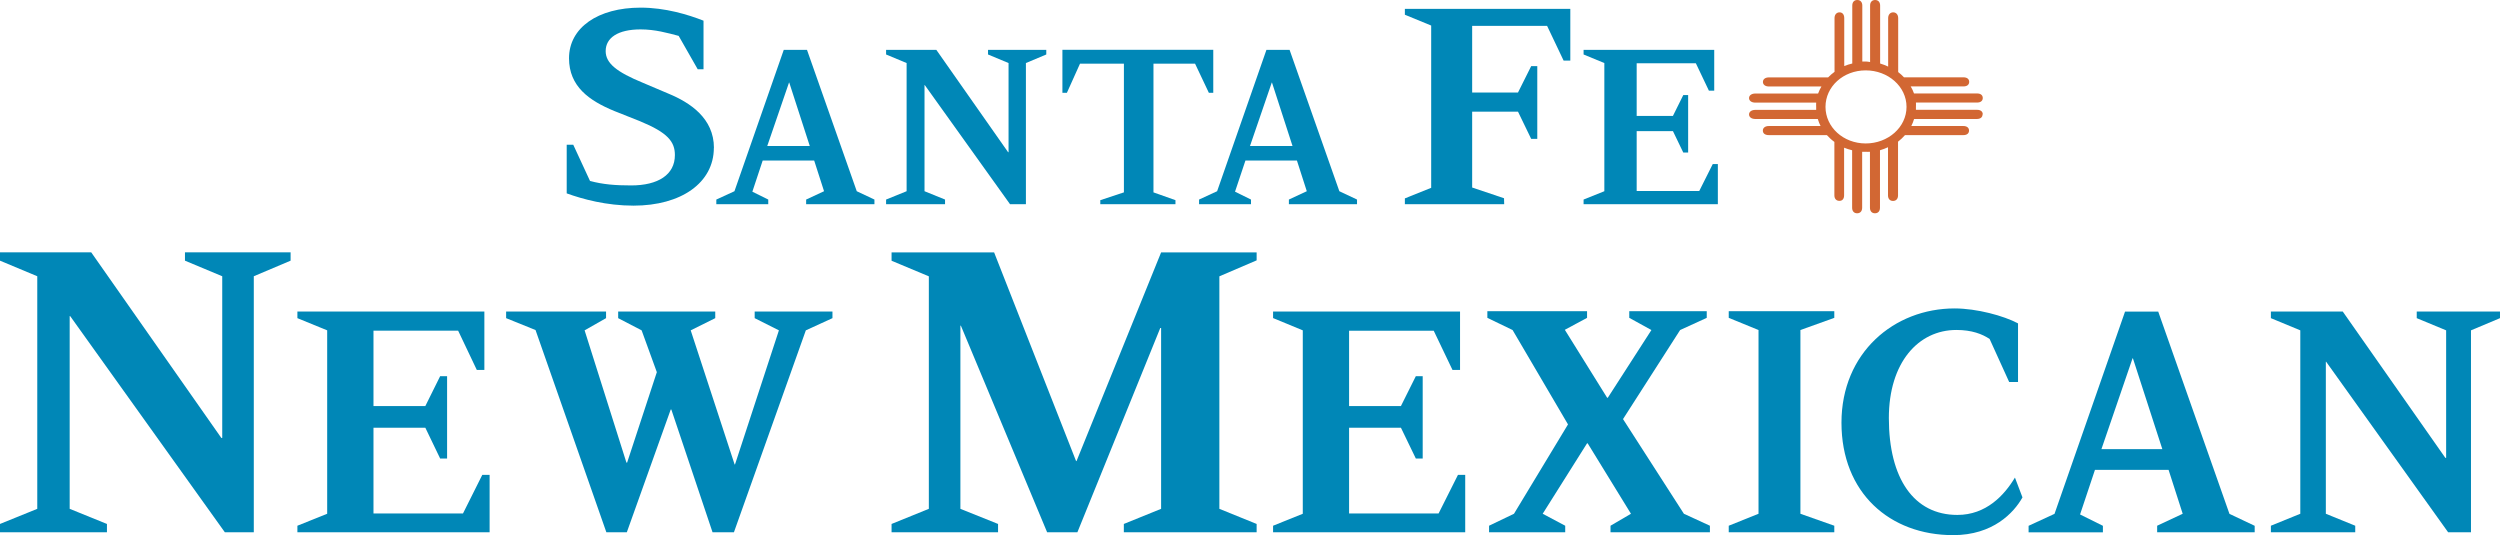 <?xml version="1.0" encoding="UTF-8"?> <svg xmlns="http://www.w3.org/2000/svg" id="Layer_2" viewBox="0 0 323.98 69.35"><defs><style>.cls-1{fill:#0087b7;}.cls-2{fill:#d26733;}</style></defs><g id="Layer_1-2"><path class="cls-1" d="M262.09,64.47c-1.11,1.98-3.82,4.88-8.97,4.88-8.22,0-14.48-5.48-14.48-14.57s6.84-14.81,14.66-14.81c2.86,0,6.38.95,8.22,1.94v7.59h-1.15l-2.53-5.57c-.95-.64-2.31-1.17-4.31-1.17-4.93,0-8.75,4.22-8.75,11.42,0,7.83,3.24,12.55,8.88,12.55,3.73,0,6.08-2.54,7.46-4.84l.98,2.58Z"></path><polygon class="cls-1" points="237.71 68.98 224.03 68.98 224.03 68.13 227.89 66.58 227.89 42.77 224.03 41.19 224.03 40.33 237.71 40.33 237.71 41.19 233.32 42.77 233.32 66.58 237.71 68.13 237.71 68.98"></polygon><polygon class="cls-1" points="221.59 68.98 208.71 68.98 208.71 68.13 211.36 66.58 205.75 57.45 205.67 57.45 199.92 66.58 202.84 68.13 202.84 68.98 192.97 68.98 192.97 68.13 196.2 66.58 203.2 55 196.02 42.77 192.75 41.19 192.75 40.33 205.67 40.33 205.67 41.19 202.79 42.74 208.27 51.54 208.36 51.54 214.01 42.77 211.14 41.19 211.14 40.33 221.18 40.33 221.18 41.19 217.73 42.77 210.33 54.31 218.22 66.58 221.59 68.13 221.59 68.98"></polygon><polygon class="cls-1" points="162.85 68.98 145.64 68.98 145.64 67.9 150.47 65.94 150.47 42.51 150.36 42.51 139.62 68.98 135.7 68.98 124.52 42.2 124.46 42.2 124.46 65.94 129.34 67.9 129.34 68.98 115.54 68.98 115.54 67.9 120.37 65.94 120.37 35.81 115.54 33.79 115.54 32.71 128.83 32.71 139.45 59.75 139.51 59.75 150.47 32.71 162.85 32.71 162.85 33.74 158.02 35.81 158.02 65.94 162.85 67.9 162.85 68.98"></polygon><polygon class="cls-1" points="107.88 41.23 104.43 42.81 95.11 68.98 92.34 68.98 87 53.07 86.92 53.07 81.23 68.98 78.58 68.98 69.4 42.77 65.59 41.23 65.59 40.37 78.54 40.37 78.54 41.23 75.76 42.81 81.18 59.95 81.27 59.95 85.12 48.23 83.15 42.81 80.11 41.23 80.11 40.37 92.69 40.37 92.69 41.23 89.51 42.81 95.2 60.19 95.25 60.19 100.94 42.81 97.8 41.23 97.8 40.37 107.88 40.37 107.88 41.23"></polygon><polygon class="cls-1" points="37.66 33.78 32.89 35.8 32.89 68.98 29.14 68.98 9.09 40.96 9.03 40.96 9.03 65.94 13.86 67.9 13.86 68.98 0 68.98 0 67.9 4.83 65.94 4.83 35.8 0 33.78 0 32.7 11.82 32.7 28.68 56.75 28.8 56.75 28.8 35.8 23.97 33.78 23.97 32.7 37.66 32.7 37.66 33.78"></polygon><path class="cls-1" d="M92.51,19.15c0,4.55-4.25,7.5-10.41,7.5-3.51,0-6.59-.84-8.66-1.59v-6.3h.85l2.17,4.69c1.68.45,3.25.58,5.33.58,3.5,0,5.67-1.39,5.67-3.93,0-1.73-.9-2.9-4.54-4.4l-3.3-1.31c-3.26-1.34-5.88-3.18-5.88-6.84,0-3.96,3.74-6.56,9.28-6.56,3.19,0,6.14.9,8.15,1.69v6.3h-.75l-2.47-4.33c-1.41-.37-3.05-.84-4.93-.84-2.96,0-4.53,1.1-4.53,2.81,0,1.58,1.42,2.71,4.85,4.12l3.3,1.4c2.78,1.15,5.88,3.18,5.88,7.03"></path><polygon class="cls-1" points="222.62 26.46 205.22 26.46 205.22 25.86 207.91 24.78 207.91 8.17 205.22 7.06 205.22 6.46 222.15 6.46 222.15 11.75 221.46 11.75 219.77 8.2 212.1 8.2 212.1 15.02 216.8 15.02 218.14 12.32 218.77 12.32 218.77 19.77 218.14 19.77 216.8 16.99 212.1 16.99 212.1 24.75 220.21 24.75 221.96 21.26 222.62 21.26 222.62 26.46"></polygon><path class="cls-1" d="M167.5,18.92l-2.66-8.22h-.03l-2.82,8.22h5.51ZM175.86,26.46h-8.83v-.6l2.32-1.08-1.28-3.98h-6.67l-1.35,4.04,2.07,1.02v.6h-6.73v-.6l2.34-1.08,6.39-18.32h3l6.45,18.32,2.29,1.08v.6Z"></path><path class="cls-1" d="M104.94,18.92l-2.66-8.22h-.03l-2.82,8.22h5.51ZM113.3,26.46h-8.83v-.6l2.32-1.08-1.28-3.98h-6.67l-1.34,4.04,2.06,1.02v.6h-6.73v-.6l2.35-1.08,6.39-18.32h3.01l6.45,18.32,2.29,1.08v.6Z"></path><polygon class="cls-1" points="135.59 7.06 132.95 8.17 132.95 26.46 130.89 26.46 119.84 11.02 119.81 11.02 119.81 24.78 122.47 25.86 122.47 26.46 114.83 26.46 114.83 25.86 117.49 24.78 117.49 8.17 114.83 7.06 114.83 6.46 121.34 6.46 130.64 19.72 130.7 19.72 130.7 8.17 128.04 7.06 128.04 6.46 135.59 6.46 135.59 7.06"></polygon><polygon class="cls-1" points="157.23 12.03 156.66 12.03 154.87 8.25 149.48 8.25 149.48 24.93 152.33 25.94 152.33 26.46 142.59 26.46 142.59 25.94 145.65 24.93 145.65 8.25 139.96 8.25 138.26 12.03 137.68 12.03 137.68 6.45 157.23 6.45 157.23 12.03"></polygon><polygon class="cls-1" points="194.93 26.46 182.06 26.46 182.06 25.71 185.47 24.34 185.47 3.31 182.06 1.91 182.06 1.15 203.5 1.15 203.5 7.85 202.63 7.85 200.49 3.35 190.78 3.35 190.78 11.99 196.72 11.99 198.43 8.57 199.22 8.57 199.22 18 198.43 18 196.72 14.47 190.78 14.47 190.78 24.3 194.91 25.69 194.93 26.46"></polygon><path class="cls-2" d="M247.07,13.85c0-2.63-2.38-4.73-5.29-4.73s-5.21,2.1-5.21,4.73,2.31,4.74,5.21,4.74,5.29-2.1,5.29-4.74M256.92,14.83c0,.34-.24.59-.75.59h-8.12c-.1.32-.21.62-.36.91h6.73c.51,0,.75.25.75.59s-.24.59-.75.59h-7.55c-.27.3-.57.6-.9.85v6.96c0,.47-.27.72-.65.72s-.65-.25-.65-.72v-6.24c-.32.14-.69.3-1.04.39v7.45c0,.47-.27.72-.65.72s-.65-.25-.65-.72v-7.25c-.18.02-.36,0-.54,0-.16,0-.31.01-.47,0v7.25c0,.47-.27.72-.65.72s-.65-.25-.65-.72v-7.45c-.35-.09-.72-.19-1.04-.33v6.17c0,.47-.23.72-.61.72s-.65-.25-.65-.72v-6.92c-.36-.26-.68-.56-.97-.88h-7.51c-.55,0-.79-.25-.79-.59s.28-.59.79-.59h6.69c-.15-.29-.26-.59-.36-.91h-8.09c-.51,0-.82-.25-.82-.59s.32-.59.82-.59h7.88c0-.12,0-.27,0-.39,0-.19-.02-.37,0-.55h-7.88c-.51,0-.82-.25-.82-.59s.32-.59.82-.59h8.13c.11-.32.27-.62.43-.91h-6.79c-.51,0-.79-.25-.79-.59s.28-.59.79-.59h7.66c.25-.26.53-.5.83-.72V2.35c0-.46.27-.75.65-.75s.61.29.61.75v6.21c.32-.14.69-.24,1.04-.33V.72c0-.47.27-.72.65-.72s.65.25.65.72v7.25c.16,0,.31,0,.47,0,.18,0,.36.05.54.07V.72c0-.47.27-.72.65-.72s.65.25.65.72v7.51c.35.1.72.25,1.04.4V2.35c0-.46.27-.75.65-.75s.65.29.65.75v6.99c.27.2.53.45.75.68h7.7c.51,0,.75.25.75.59s-.24.59-.75.59h-6.83c.17.29.32.59.43.91h8.16c.51,0,.75.25.75.59s-.24.59-.75.59h-7.91c.02.19,0,.36,0,.55,0,.12,0,.27,0,.39h7.91c.51,0,.75.25.75.59"></path><polygon class="cls-1" points="189.88 68.98 164.98 68.98 164.98 68.13 168.83 66.58 168.83 42.81 164.98 41.22 164.98 40.37 189.21 40.37 189.21 47.94 188.23 47.94 185.8 42.86 174.83 42.86 174.83 52.62 181.55 52.62 183.48 48.75 184.37 48.75 184.37 59.42 183.48 59.42 181.55 55.43 174.83 55.43 174.83 66.54 186.43 66.54 188.94 61.54 189.88 61.54 189.88 68.98"></polygon><path class="cls-1" d="M280.22,58.2l-3.81-11.76h-.05l-4.03,11.76h7.88ZM292.18,68.98h-12.63v-.85l3.31-1.55-1.83-5.69h-9.54l-1.93,5.78,2.96,1.47v.85h-9.63v-.85l3.36-1.55,9.14-26.21h4.3l9.23,26.21,3.27,1.55v.85Z"></path><polygon class="cls-1" points="323.98 41.23 320.22 42.81 320.22 68.98 317.26 68.98 301.45 46.88 301.41 46.88 301.41 66.58 305.22 68.13 305.22 68.98 294.29 68.98 294.29 68.13 298.1 66.58 298.1 42.81 294.29 41.23 294.29 40.37 303.6 40.37 316.9 59.34 317 59.34 317 42.81 313.19 41.23 313.19 40.37 323.98 40.37 323.98 41.23"></polygon><polygon class="cls-1" points="63.45 68.98 38.54 68.98 38.54 68.13 42.4 66.58 42.4 42.81 38.54 41.23 38.54 40.37 62.77 40.37 62.77 47.94 61.79 47.94 59.37 42.85 48.4 42.85 48.4 52.62 55.12 52.62 57.04 48.75 57.94 48.75 57.94 59.42 57.04 59.42 55.12 55.43 48.4 55.43 48.4 66.54 60 66.54 62.5 61.54 63.45 61.54 63.45 68.98"></polygon></g></svg> 